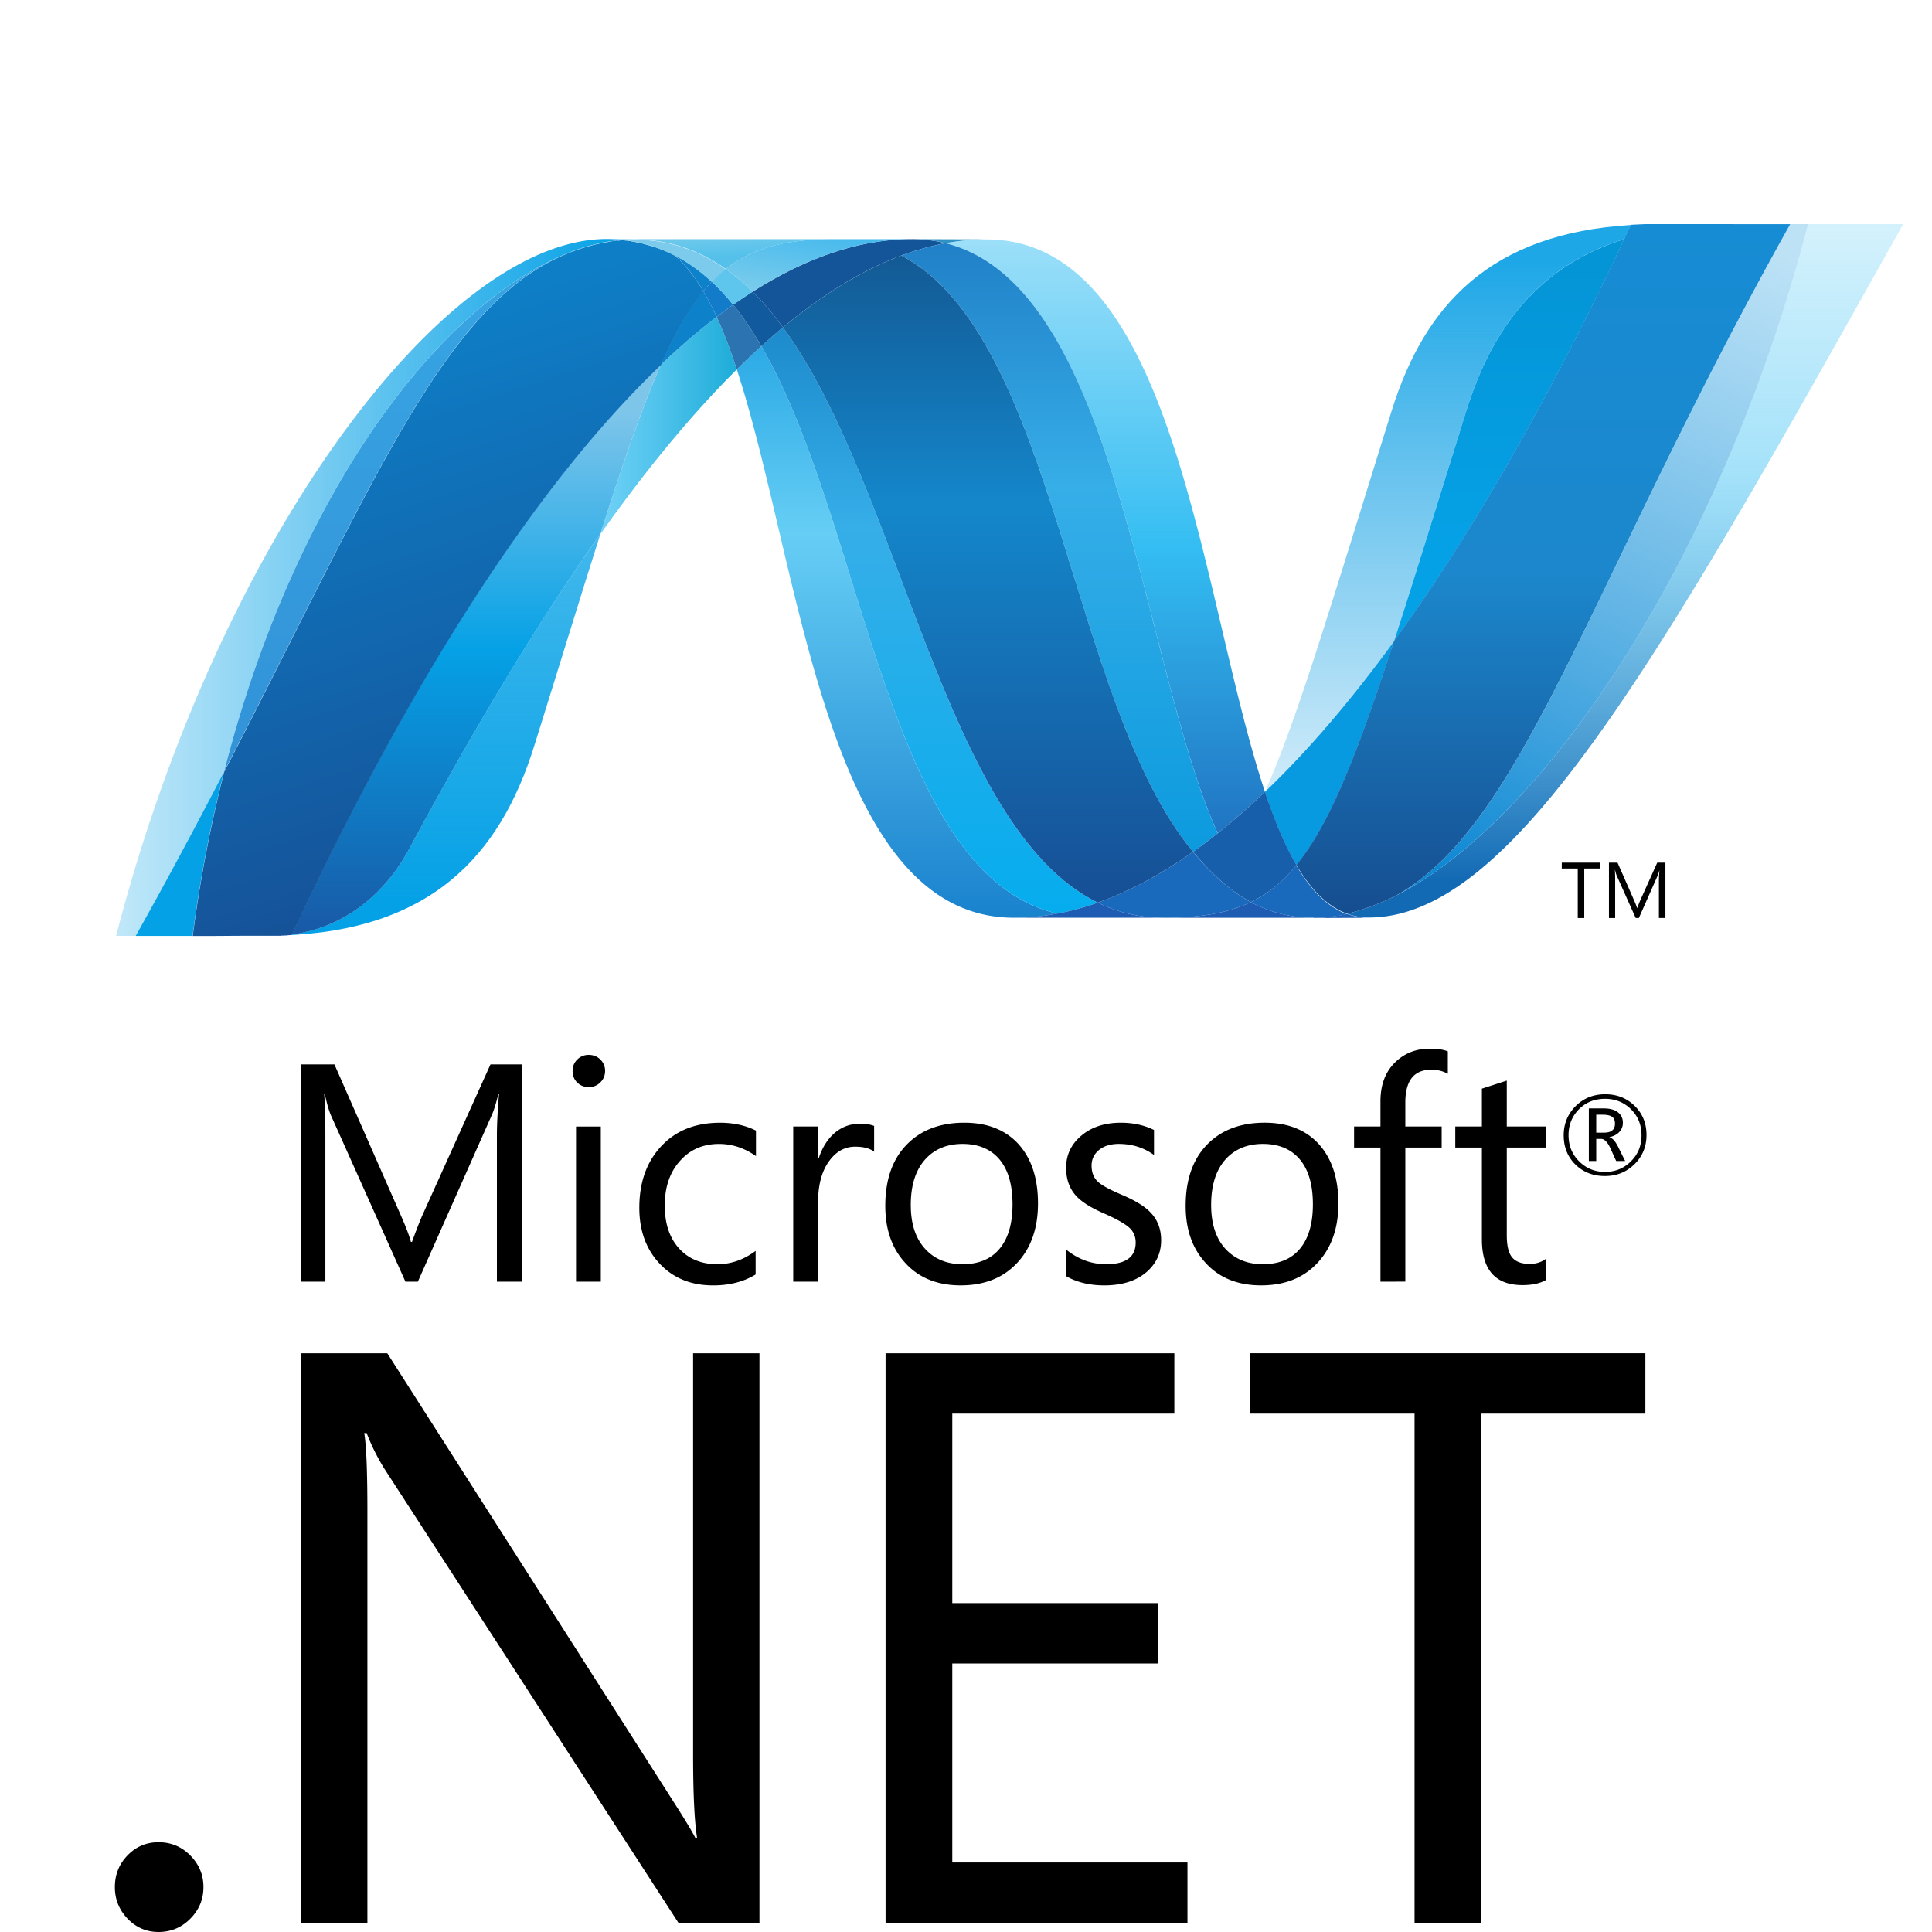 <svg xmlns="http://www.w3.org/2000/svg" width="100" height="100" preserveAspectRatio="xMidYMid" viewBox="-10.631 -31.883 265.108 274.92"><linearGradient id="a" x1="49.997%" x2="49.997%" y1="-19.516%" y2="129.625%"><stop offset="0" stop-color="#0994dc"/><stop offset=".35" stop-color="#66cef5"/><stop offset=".846" stop-color="#127bca"/><stop offset="1" stop-color="#127bca"/></linearGradient><linearGradient id="b" x1="50.001%" x2="50.001%" y1="-19.516%" y2="129.624%"><stop offset="0" stop-color="#0e76bc"/><stop offset=".36" stop-color="#36aee8"/><stop offset=".846" stop-color="#00adef"/><stop offset="1" stop-color="#00adef"/></linearGradient><linearGradient id="c" x1="49.999%" x2="49.999%" y1="110.922%" y2="-6.214%"><stop offset="0" stop-color="#1c63b7"/><stop offset=".5" stop-color="#33bdf2"/><stop offset="1" stop-color="#33bdf2" stop-opacity=".42"/></linearGradient><linearGradient id="d" x1="50.001%" x2="50.001%" y1="-19.515%" y2="129.627%"><stop offset="0" stop-color="#166ab8"/><stop offset=".4" stop-color="#36aee8"/><stop offset=".846" stop-color="#0798dd"/><stop offset="1" stop-color="#0798dd"/></linearGradient><linearGradient id="e" x1="49.999%" x2="49.999%" y1="-19.521%" y2="129.627%"><stop offset="0" stop-color="#124379"/><stop offset=".39" stop-color="#1487cb"/><stop offset=".78" stop-color="#165197"/><stop offset="1" stop-color="#165197"/></linearGradient><linearGradient id="f" x1="0%" y1="50.001%" y2="50.001%"><stop offset="0" stop-color="#33bdf2" stop-opacity=".698"/><stop offset="1" stop-color="#1dacd8"/></linearGradient><linearGradient id="g" x1="50.01%" x2="50.01%" y1="94.686%" y2="-3.025%"><stop offset="0" stop-color="#136ab4"/><stop offset=".6" stop-color="#59caf5" stop-opacity=".549"/><stop offset="1" stop-color="#59caf5" stop-opacity=".235"/></linearGradient><linearGradient id="h" x1="-.001%" x2="99.999%" y1="50%" y2="50%"><stop offset="0" stop-color="#05a1e6" stop-opacity=".247"/><stop offset="1" stop-color="#05a1e6"/></linearGradient><linearGradient id="i" x1="49.998%" x2="49.998%" y1="124.314%" y2="-9.421%"><stop offset="0" stop-color="#318ed5"/><stop offset="1" stop-color="#38a7e4"/></linearGradient><linearGradient id="j" x1="49.999%" x2="49.999%" y1="91.2%" y2="-76.785%"><stop offset="0" stop-color="#05a1e6"/><stop offset="1" stop-color="#05a1e6" stop-opacity=".549"/></linearGradient><linearGradient id="k" x1="50%" x2="50%" y1="100.01%" y2=".01%"><stop offset="0" stop-color="#1959a6"/><stop offset=".5" stop-color="#05a1e6"/><stop offset=".918" stop-color="#7ec5ea"/><stop offset="1" stop-color="#7ec5ea"/></linearGradient><linearGradient id="l" x1="59.804%" x2="38.471%" y1="94.568%" y2="5.755%"><stop offset="0" stop-color="#165096"/><stop offset="1" stop-color="#0d82ca"/></linearGradient><linearGradient id="m" x1="49.995%" x2="49.995%" y1="76.998%" y2="-3.299%"><stop offset="0" stop-color="#05a1e6"/><stop offset=".874" stop-color="#0495d6"/><stop offset="1" stop-color="#0495d6"/></linearGradient><linearGradient id="n" x1="65.263%" x2="34.263%" y1="-4.161%" y2="105.844%"><stop offset="0" stop-color="#38a7e4" stop-opacity=".329"/><stop offset=".962" stop-color="#0e88d3"/><stop offset="1" stop-color="#0e88d3"/></linearGradient><linearGradient id="o" x1="50.017%" x2="50.017%" y1="-.296%" y2="101.882%"><stop offset="0" stop-color="#168cd4"/><stop offset=".5" stop-color="#1c87cc"/><stop offset="1" stop-color="#154b8d"/></linearGradient><linearGradient id="p" x1="16.674%" x2="87.813%" y1="205.565%" y2="-19.836%"><stop offset="0" stop-color="#97d6ee"/><stop offset=".703" stop-color="#55c1ea"/><stop offset="1" stop-color="#55c1ea"/></linearGradient><linearGradient id="q" x1="6.89%" x2="75.783%" y1="6.3%" y2="116.771%"><stop offset="0" stop-color="#7accec"/><stop offset="1" stop-color="#3fb7ed"/></linearGradient><linearGradient id="r" x1="49.997%" x2="49.997%" y1="6.363%" y2="127.961%"><stop offset="0" stop-color="#1da7e7"/><stop offset="1" stop-color="#37abe7" stop-opacity="0"/></linearGradient><path d="M214.27 128.006c0-.43-.119-.737-.36-.937-.269-.216-.733-.331-1.379-.331h-.928v2.552h1.12c1.035 0 1.546-.43 1.546-1.284zm1.447 5.32h-1.276l-.814-1.795c-.413-.9-.855-1.35-1.337-1.35h-.687v3.145h-1.052v-7.484h2.107c.936 0 1.64.203 2.122.626.41.364.614.83.614 1.41 0 .516-.167.95-.503 1.31-.327.363-.798.609-1.399.736v.032c.417.098.834.556 1.24 1.382l.985 1.992zm2.33-3.668c0-1.473-.502-2.716-1.504-3.702q-1.51-1.479-3.68-1.48-2.243-.001-3.722 1.489c-.986.998-1.477 2.233-1.477 3.693 0 1.493.512 2.74 1.526 3.734 1.002.993 2.229 1.484 3.672 1.484 1.436 0 2.662-.495 3.673-1.501 1.01-.99 1.513-2.233 1.513-3.717zm.708-.033q.001 2.481-1.709 4.155c-1.141 1.125-2.54 1.685-4.212 1.685-1.685 0-3.084-.552-4.196-1.636-1.113-1.1-1.665-2.482-1.665-4.159 0-1.64.565-3.018 1.693-4.15q1.695-1.694 4.217-1.693 2.471.001 4.15 1.615c1.15 1.104 1.722 2.494 1.722 4.183M58.8 150.495h-3.628v-20.76c0-1.64.108-3.635.3-5.99h-.08c-.34 1.377-.651 2.375-.925 2.993l-10.543 23.757h-1.767L31.593 126.91c-.297-.659-.609-1.718-.924-3.166h-.078c.11 1.24.173 3.248.173 6.032v20.719h-3.497V119.58h4.785l9.484 21.556c.716 1.624 1.178 2.86 1.403 3.702h.15c.618-1.69 1.108-2.957 1.48-3.792l9.689-21.466h4.54v30.914zm11.157-.001h-3.525v-22.076h3.525zm.61-29.99q-.002.973-.683 1.64c-.446.446-.998.67-1.644.67a2.28 2.28 0 0 1-1.628-.645c-.45-.434-.67-.986-.67-1.665 0-.638.222-1.182.67-1.623a2.24 2.24 0 0 1 1.628-.655c.646 0 1.198.213 1.644.655.454.441.683.985.683 1.623m21.421 28.968c-1.693 1.039-3.714 1.554-6.049 1.554-3.165 0-5.713-1.05-7.66-3.149-1.89-2.036-2.842-4.666-2.842-7.889 0-3.615 1.035-6.543 3.12-8.768q3.11-3.342 8.372-3.341c1.918 0 3.62.376 5.108 1.12v3.628c-1.648-1.157-3.39-1.73-5.26-1.73-2.249 0-4.077.785-5.496 2.352-1.476 1.603-2.225 3.746-2.225 6.42 0 2.569.683 4.601 2.041 6.102 1.362 1.493 3.174 2.241 5.46 2.241q2.894-.001 5.43-1.897zM108.85 132c-.622-.479-1.518-.712-2.7-.712-1.435 0-2.642.642-3.619 1.938q-1.661 2.172-1.66 6.012v11.255h-3.534v-22.076h3.534v4.552h.085c.52-1.612 1.321-2.851 2.392-3.73 1.002-.802 2.135-1.207 3.382-1.207.941 0 1.64.102 2.119.301v3.665zm19.693 7.496c0-2.826-.638-4.985-1.914-6.466q-1.857-2.135-5.198-2.135c-2.196 0-3.959.72-5.276 2.16-1.394 1.537-2.09 3.709-2.09 6.527 0 2.642.663 4.715 2 6.195q1.996 2.233 5.366 2.233c2.323 0 4.102-.756 5.32-2.261q1.792-2.206 1.792-6.253m3.623-.125c0 3.518-.993 6.344-2.973 8.462q-2.98 3.19-8.024 3.19c-3.312 0-5.95-1.063-7.884-3.19-1.894-2.049-2.847-4.756-2.847-8.122 0-3.84 1.076-6.801 3.235-8.903 1.996-1.95 4.666-2.932 8.012-2.932 3.292 0 5.864 1.026 7.717 3.059 1.836 2.044 2.764 4.858 2.764 8.436m17.524 5.217q.001 2.709-2.029 4.498c-1.476 1.292-3.504 1.939-6.056 1.939-2.09 0-3.922-.438-5.476-1.33v-3.799c1.73 1.407 3.64 2.115 5.738 2.115 2.797 0 4.2-1.03 4.2-3.084 0-.863-.308-1.579-.929-2.13q-.931-.846-3.623-2.03c-1.849-.809-3.166-1.639-3.942-2.502q-1.401-1.534-1.403-3.987c0-1.833.732-3.358 2.18-4.573 1.451-1.218 3.316-1.828 5.606-1.828 1.755 0 3.325.344 4.72 1.035v3.558c-1.456-1.051-3.12-1.575-5.01-1.575-1.17 0-2.11.292-2.81.86q-1.062.869-1.063 2.224.001 1.466.888 2.282c.523.503 1.635 1.117 3.312 1.832 1.885.79 3.247 1.608 4.077 2.446 1.076 1.06 1.62 2.409 1.62 4.049m21.595-5.092c0-2.826-.638-4.985-1.918-6.466-1.235-1.423-2.97-2.135-5.194-2.135q-3.295 0-5.284 2.16c-1.39 1.537-2.082 3.709-2.082 6.527 0 2.642.663 4.715 1.988 6.195q2.017 2.233 5.378 2.233 3.492-.002 5.32-2.261 1.791-2.206 1.792-6.253m3.631-.125c0 3.518-1.002 6.344-2.985 8.462q-2.971 3.19-8.016 3.19c-3.317 0-5.955-1.063-7.889-3.19-1.893-2.049-2.846-4.756-2.846-8.122 0-3.84 1.083-6.801 3.23-8.903 1.996-1.95 4.671-2.932 8.02-2.932 3.293 0 5.86 1.026 7.71 3.059 1.84 2.044 2.776 4.858 2.776 8.436m15.57-18.454c-.695-.385-1.467-.581-2.347-.581-2.474 0-3.701 1.558-3.701 4.679v3.402h5.173v2.994h-5.173v19.082H180.9V131.41h-3.754v-2.994h3.754v-3.578c0-2.43.745-4.336 2.258-5.71q1.942-1.789 4.768-1.787c1.093 0 1.943.131 2.56.385zm13.947 29.354c-.834.479-1.947.716-3.321.716q-5.778 0-5.778-6.515v-13.058h-3.787v-2.998h3.787v-5.386c1.128-.356 2.302-.744 3.541-1.145v6.531h5.558v2.998h-5.558v12.457c0 1.48.242 2.54.748 3.153.512.634 1.346.945 2.524.945q1.318.001 2.286-.712zM13.414 236.653c0 1.73-.617 3.226-1.864 4.49-1.244 1.26-2.753 1.894-4.524 1.894q-2.597-.002-4.408-1.894-1.81-1.896-1.808-4.49c0-1.78.601-3.28 1.808-4.523 1.206-1.248 2.678-1.865 4.408-1.865 1.771 0 3.28.626 4.524 1.89 1.247 1.263 1.864 2.764 1.864 4.498m79.117 5.084H81.007l-41.833-64.604a29.7 29.7 0 0 1-2.536-5.088h-.344q.449 2.597.45 11.132v58.56h-9.5v-81.053h12.33l40.582 63.586c1.616 2.523 2.72 4.33 3.28 5.419h.226c-.377-2.332-.573-6.307-.573-11.918v-57.087h9.443v81.053zm60.905 0h-42.958v-81.053h41.093v8.589h-31.6v26.962h29.282v8.593H119.97v28.316h33.465zm65.159-72.463h-23.347v72.464h-9.497v-72.464H162.36v-8.593h56.236z"/><path fill="url(#a)" d="M88.5 20.689c9.164 28.026 12.636 78.022 39.436 78.022 2.04 0 4.102-.2 6.171-.594-24.362-5.68-27.25-55.132-42.115-80.741a123 123 0 0 0-3.493 3.313" transform="translate(.81)"/><path fill="url(#b)" d="M91.992 17.376c14.866 25.609 17.753 75.061 42.115 80.741 1.914-.351 3.832-.883 5.754-1.554C117.994 85.85 111.95 37.828 95.067 14.71a105 105 0 0 0-3.075 2.667" transform="translate(.81)"/><path fill="#14559a" d="M114.221 2.145c-2.036 0-4.102.2-6.175.594-5.423 1.022-10.931 3.357-16.485 6.89 1.517 1.497 2.96 3.21 4.318 5.08 5.648-4.687 11.26-8.15 16.85-10.232a37.6 37.6 0 0 1 6.285-1.747 19.4 19.4 0 0 0-4.793-.585"/><path fill="url(#c)" d="M156.931 86.687a98 98 0 0 0 6.724-5.893c-9.312-27.896-12.645-78.607-39.633-78.607-1.93 0-3.877.18-5.82.54 24.583 6.114 27.732 59.598 38.73 83.96" transform="translate(.81)"/><path fill="#3092c4" d="M119.013 2.728a19.4 19.4 0 0 0-4.793-.584l10.613.039c-1.93 0-3.877.18-5.82.544"/><path fill="#1969bc" d="M157.27 92.613c-1.055-1.006-2.057-2.11-3.043-3.288-4.54 3.214-9.062 5.652-13.556 7.238a21 21 0 0 0 5.054 1.722 21.4 21.4 0 0 0 4.307.426c5.042 0 9.03-.597 12.424-2.225-1.869-1.01-3.583-2.32-5.186-3.873"/><path fill="url(#d)" d="M111.917 4.481c22.018 11.516 23.932 63.668 41.501 84.844a75 75 0 0 0 3.51-2.638c-10.998-24.362-14.143-77.85-38.721-83.96a38 38 0 0 0-6.29 1.754" transform="translate(.81)"/><path fill="url(#e)" d="M95.067 14.71c16.882 23.118 22.927 71.139 44.794 81.853 4.495-1.586 9.018-4.024 13.557-7.238-17.569-21.176-19.483-73.328-41.501-84.844-5.59 2.078-11.202 5.541-16.85 10.228" transform="translate(.81)"/><path fill="url(#f)" d="M77.698 20.014c-2.646 5.983-5.349 13.847-8.617 24.112C75.58 34.97 82.058 27.08 88.5 20.69c-.887-2.728-1.84-5.243-2.867-7.485a97 97 0 0 0-7.934 6.81" transform="translate(.81)"/><path fill="#2b74b1" d="M88.789 11.479a90 90 0 0 0-2.344 1.726c1.027 2.241 1.976 4.756 2.863 7.484a136 136 0 0 1 3.492-3.313c-1.247-2.143-2.572-4.122-4.011-5.897"/><path fill="#125a9e" d="M91.56 9.63a76 76 0 0 0-2.772 1.848c1.44 1.775 2.765 3.754 4.016 5.901a94 94 0 0 1 3.076-2.67c-1.358-1.869-2.802-3.583-4.32-5.08"/><path fill="url(#g)" d="M240.937.011c-12.453 48.025-38.463 86.598-60.27 96.323h-.04c-.397.18-.79.344-1.178.503-.054.033-.103.037-.144.056-.114.046-.22.082-.335.128-.054.032-.102.043-.151.062-.184.066-.364.121-.544.193-.078.033-.151.053-.225.079a3 3 0 0 1-.27.088c-.082.032-.168.056-.262.092-.078.032-.16.046-.233.078-.16.046-.306.085-.466.14-.066 0-.127.036-.196.054-.099.032-.21.055-.316.085-.073.032-.134.043-.212.059-.11.032-.233.062-.344.088l-.417.092a8.9 8.9 0 0 0 3.12.548c20.678 0 41.526-37.056 76.023-98.679h-13.545z" transform="translate(.81)"/><path fill="url(#h)" d="M64.591 4.094c.013 0 .03-.032.037-.032.017 0 .042 0 .05-.032h.026c.114-.04.22-.085.335-.128.03 0 .045 0 .066-.032.029 0 .057-.033.086-.037.122-.039.245-.085.36-.127h.019c.274-.082.528-.184.793-.279.038 0 .074-.032.119-.032.11-.036.225-.075.34-.101.053-.033.106-.033.155-.05.118-.035.233-.075.343-.101.05 0 .094-.033.131-.036q.568-.157 1.137-.294c.053 0 .098-.033.155-.036.11-.032.213-.05.332-.066.049-.032.106-.032.163-.049.11-.032.217-.036.336-.062h.077c.23-.047.463-.085.692-.128h.139c.11-.032.208-.036.319-.056.06 0 .122-.032.18-.032.102 0 .204-.033.306-.046.054 0 .106 0 .168-.033.241-.032.49-.045.744-.065a23 23 0 0 0-2.2-.115c-23.286 0-55.37 43.207-69.822 99.161h2.785c4.625-8.248 8.78-16.051 12.58-23.376 10.121-39.633 30.737-66.661 49.05-73.822" transform="translate(.81)"/><path fill="#0d82ca" d="M78.509 20.014a97 97 0 0 1 7.934-6.81 38 38 0 0 0-1.89-3.652c-2.13 2.585-4.077 5.996-6.044 10.462"/><path fill="#0d82ca" d="M80.422 4.422c1.521 1.276 2.883 3.03 4.13 5.133.393-.483.79-.929 1.203-1.346-1.73-1.615-3.6-2.94-5.628-3.938q.122.066.249.118s.032.032.046.032"/><path fill="url(#i)" d="M15.54 77.915C36.774 36.998 46.834 11.102 64.591 4.092c-18.309 7.166-38.929 34.194-49.05 73.823" transform="translate(.81)"/><path fill="#127bca" d="M85.753 8.208c-.413.421-.805.863-1.202 1.346a38 38 0 0 1 1.894 3.651 90 90 0 0 1 2.343-1.725 32 32 0 0 0-3.035-3.272"/><path fill="url(#j)" d="M25.18 101.107c-.131.033-.262.033-.385.046h-.073c-.111 0-.226.033-.328.033h-.053c-.266.032-.528.032-.781.052h-.082c21.491-.601 31.314-11.361 36.19-26.967 3.705-11.831 6.747-21.798 9.414-30.161-9.002 12.67-18.044 27.773-27.135 44.692-4.384 8.154-11.05 11.56-16.768 12.29" transform="translate(.81)"/><path fill="url(#k)" d="M25.18 101.099c5.717-.728 12.383-4.13 16.767-12.29 9.091-16.914 18.138-32.021 27.13-44.691 3.272-10.27 5.972-18.13 8.622-24.113-17.925 17.062-35.92 45.432-52.52 81.086" transform="translate(.81)"/><path fill="#05a1e6" d="M16.35 77.916c-3.8 7.324-7.955 15.127-12.58 23.376h8.101A198 198 0 0 1 16.35 77.92"/><path fill="url(#l)" d="M71.454 2.326c-.066 0-.115.032-.172.032-.098.033-.2.033-.303.043-.06 0-.118 0-.18.033-.11.032-.212.035-.319.056-.049 0-.098 0-.139.032q-.349.06-.69.121h-.078c-.119.033-.226.05-.336.066-.057.032-.114.032-.168.045-.11.033-.22.046-.327.066-.057.032-.102.032-.155.035q-.569.138-1.137.295c-.04 0-.082.032-.131.039-.114.032-.225.065-.344.101-.049.033-.106.033-.155.046a10 10 0 0 0-.34.101c-.044 0-.081.032-.122.032-.262.098-.52.197-.79.278-.114.036-.237.082-.36.125-.049.032-.093.04-.15.062-.115.036-.23.082-.336.124-.04.033-.082.036-.11.053-17.757 7.01-27.818 32.905-49.051 73.822a197 197 0 0 0-4.478 23.373h1.137c3.202 0 4.106-.033 7.79-.033h3.571c.253-.032.515-.032.78-.053h.05c.11 0 .22-.032.327-.032h.078c.118 0 .253-.032.384-.046 16.6-35.654 34.594-64.024 52.52-81.086 1.97-4.465 3.913-7.876 6.04-10.457-1.244-2.102-2.606-3.86-4.127-5.136s-.041 0-.044-.033c-.087-.035-.168-.078-.254-.12-.086-.047-.16-.083-.25-.128a3 3 0 0 1-.245-.118c-.106-.033-.192-.079-.286-.121-.078-.033-.147-.066-.225-.098a10 10 0 0 1-.47-.197c-.07-.032-.135-.05-.2-.075a7 7 0 0 1-.353-.14c-.057-.033-.122-.04-.188-.063-.167-.056-.331-.115-.486-.167h-.041c-.188-.062-.372-.108-.564-.16-.045-.033-.082-.033-.127-.04-.168-.045-.315-.09-.474-.133-.04 0-.078-.033-.11-.033a17 17 0 0 0-1.183-.258c-.04 0-.081-.033-.122-.033a7 7 0 0 0-.511-.082c-.042-.032-.066-.032-.102-.032a14 14 0 0 0-.606-.079h-.106c-.164-.032-.315-.035-.466-.052-.258.032-.503.046-.745.069" transform="translate(.81)"/><path fill="url(#m)" d="M192.294 26.598c-4.085 13.087-7.394 23.883-10.273 32.766 11.21-15.426 22.252-34.832 32.767-57.226-12.265 3.852-18.809 12.67-22.494 24.46" transform="translate(.81)"/><path fill="url(#n)" d="M182.377 95.516c-.572.292-1.145.569-1.71.818 21.807-9.725 47.817-48.298 60.27-96.323h-2.524c-28.61 51.108-37.812 85.322-56.036 95.505" transform="translate(.81)"/><path fill="#079ae1" d="M168.948 91.223c4.744-5.791 8.609-15.635 13.885-31.859-6.086 8.36-12.212 15.545-18.343 21.406 0 .032 0 .032-.032.052 1.338 4.008 2.806 7.545 4.478 10.4"/><path fill="#1969bc" d="M168.948 91.223c-1.615 1.97-3.325 3.472-5.226 4.584q-.626.364-1.268.68a18.4 18.4 0 0 0 6.653 2.097c.36.036.716.069 1.088.095h.066c.167 0 .344 0 .524.032h1.774c.065 0 .133 0 .199-.032.127 0 .262 0 .392-.033h.194c.134 0 .281-.032.425-.046h.033c.042 0 .088-.032.13-.032.15-.033.308-.046.455-.069h.134c.166-.032.339-.053.51-.085h.083c.343-.066.678-.13 1.018-.216-2.814-1.03-5.17-3.46-7.198-6.92"/><path fill="#1e5cb3" d="M128.746 98.711c2.041 0 4.102-.2 6.172-.597 1.914-.347 3.832-.88 5.754-1.55a21 21 0 0 0 5.05 1.722 21.5 21.5 0 0 0 4.311.425z"/><path fill="#1e5cb3" d="M150.033 98.711c5.039 0 9.03-.597 12.42-2.225a18.4 18.4 0 0 0 6.654 2.099c.36.035.716.068 1.088.094h.066c.167 0 .344 0 .524.033h.611-21.377z"/><path fill="#1d60b5" d="M171.408 98.711h1.166c.07 0 .134 0 .2-.032.127 0 .262 0 .397-.033h.193c.134 0 .281-.032.421-.045h.036c.043 0 .085-.032.128-.032.15-.033.307-.046.454-.07.049 0 .088 0 .14-.032.167-.032.34-.049.512-.081h.082c.343-.066.678-.131 1.018-.216a8.9 8.9 0 0 0 3.12.548l-7.86.032z"/><path fill="#175fab" d="M164.471 80.823v-.033a98 98 0 0 1-6.723 5.893 77 77 0 0 1-3.513 2.638c.985 1.178 1.988 2.282 3.043 3.289 1.603 1.553 3.316 2.862 5.185 3.872.426-.21.851-.438 1.264-.679 1.906-1.112 3.615-2.613 5.23-4.584-1.672-2.855-3.14-6.392-4.478-10.4"/><path fill="url(#o)" d="M230.422.011h-12.701c-.686.033-1.353.056-2.011.098-.311.667-.63 1.334-.937 2.005-10.514 22.394-21.556 41.8-32.766 57.226-5.272 16.223-9.14 26.067-13.884 31.858 2.028 3.46 4.388 5.893 7.193 6.924.082-.033.148-.033.221-.05h.046c.049 0 .102-.032.155-.032.114-.033.237-.053.352-.088.073-.033.134-.036.208-.06.107-.032.217-.055.315-.081.066-.033.131-.043.196-.056.164-.053.311-.092.467-.141a1.3 1.3 0 0 1 .233-.079c.09-.032.18-.055.262-.094.094-.033.188-.05.27-.085.073-.033.15-.053.22-.082.184-.066.364-.121.548-.193.05 0 .099-.046.152-.056.11-.046.225-.082.335-.131.04-.033.09-.036.143-.053.385-.16.781-.324 1.178-.503h.041a33 33 0 0 0 1.706-.818c18.227-10.183 27.43-44.397 56.04-95.505h-7.991z" transform="translate(.81)"/><path fill="#7dcbec" d="M73.01 2.257c.045 0 .085 0 .13.032.11 0 .22 0 .331.036h.11c.201.032.402.05.606.079.037 0 .07 0 .102.032q.253.048.511.085c.038 0 .086.033.127.033.393.078.794.16 1.178.261.037 0 .074.033.106.033.164.039.311.088.475.134.05 0 .086.032.13.04.193.049.373.098.561.16.008 0 .02 0 .041.032.16.049.323.111.491.167.066.032.127.046.188.062.115.05.242.098.352.144.066 0 .13.046.2.07.151.068.31.13.466.195.082.033.151.07.23.099q.135.07.281.12c.082.04.172.082.25.118.086.047.167.082.25.128 2.028.998 3.897 2.327 5.627 3.939a18 18 0 0 1 1.995-1.812C83.965 3.76 79.68 2.23 74.735 2.23c-.572 0-1.145.033-1.726.076"/><path fill="#5ec5ed" d="M85.753 8.208a32 32 0 0 1 3.035 3.272 71 71 0 0 1 2.772-1.85 29 29 0 0 0-3.816-3.235 18 18 0 0 0-1.992 1.812"/><path fill="url(#p)" d="M72.198 6.285q.868.072 1.726.07c4.944 0 9.23-1.53 13.013-4.21 3.992 3.15 8.817 4.25 15.52 4.25h-32.46c.75 0 1.481-.045 2.201-.11" transform="matrix(1 0 0 -1 .81 8.541)"/><path fill="url(#q)" d="M102.457 9.63c-6.703 0-11.528-1.1-15.52-4.25a29.5 29.5 0 0 0 3.812-3.234c5.557 3.533 11.062 5.873 16.49 6.895a33.5 33.5 0 0 0 6.17.589z" transform="matrix(1 0 0 -1 .81 11.776)"/><path fill="url(#r)" d="M182.021 59.372c2.883-8.89 6.184-19.683 10.277-32.774 3.69-11.795 10.22-20.612 22.485-24.46.324-.659.63-1.338.945-2.004-19.994 1.198-29.339 11.369-34.042 26.431-8.224 26.296-13.206 43.342-18.003 54.204 6.127-5.856 12.253-13.046 18.338-21.397" transform="translate(.81)"/><path d="M212.165 91.706h-2.266v7.043h-.924v-7.043H206.7v-.838h5.464zm9.277 7.041h-.92v-5.292c0-.417.032-.928.075-1.53a5.4 5.4 0 0 1-.245.77l-2.683 6.052h-.45l-2.69-6.007c-.08-.167-.158-.438-.243-.814h-.032c.032.317.043.83.043 1.542v5.28h-.884v-7.881h1.22l2.416 5.5c.183.413.298.732.356.945h.036c.16-.434.29-.757.38-.97l2.466-5.475h1.161v7.88z"/></svg>